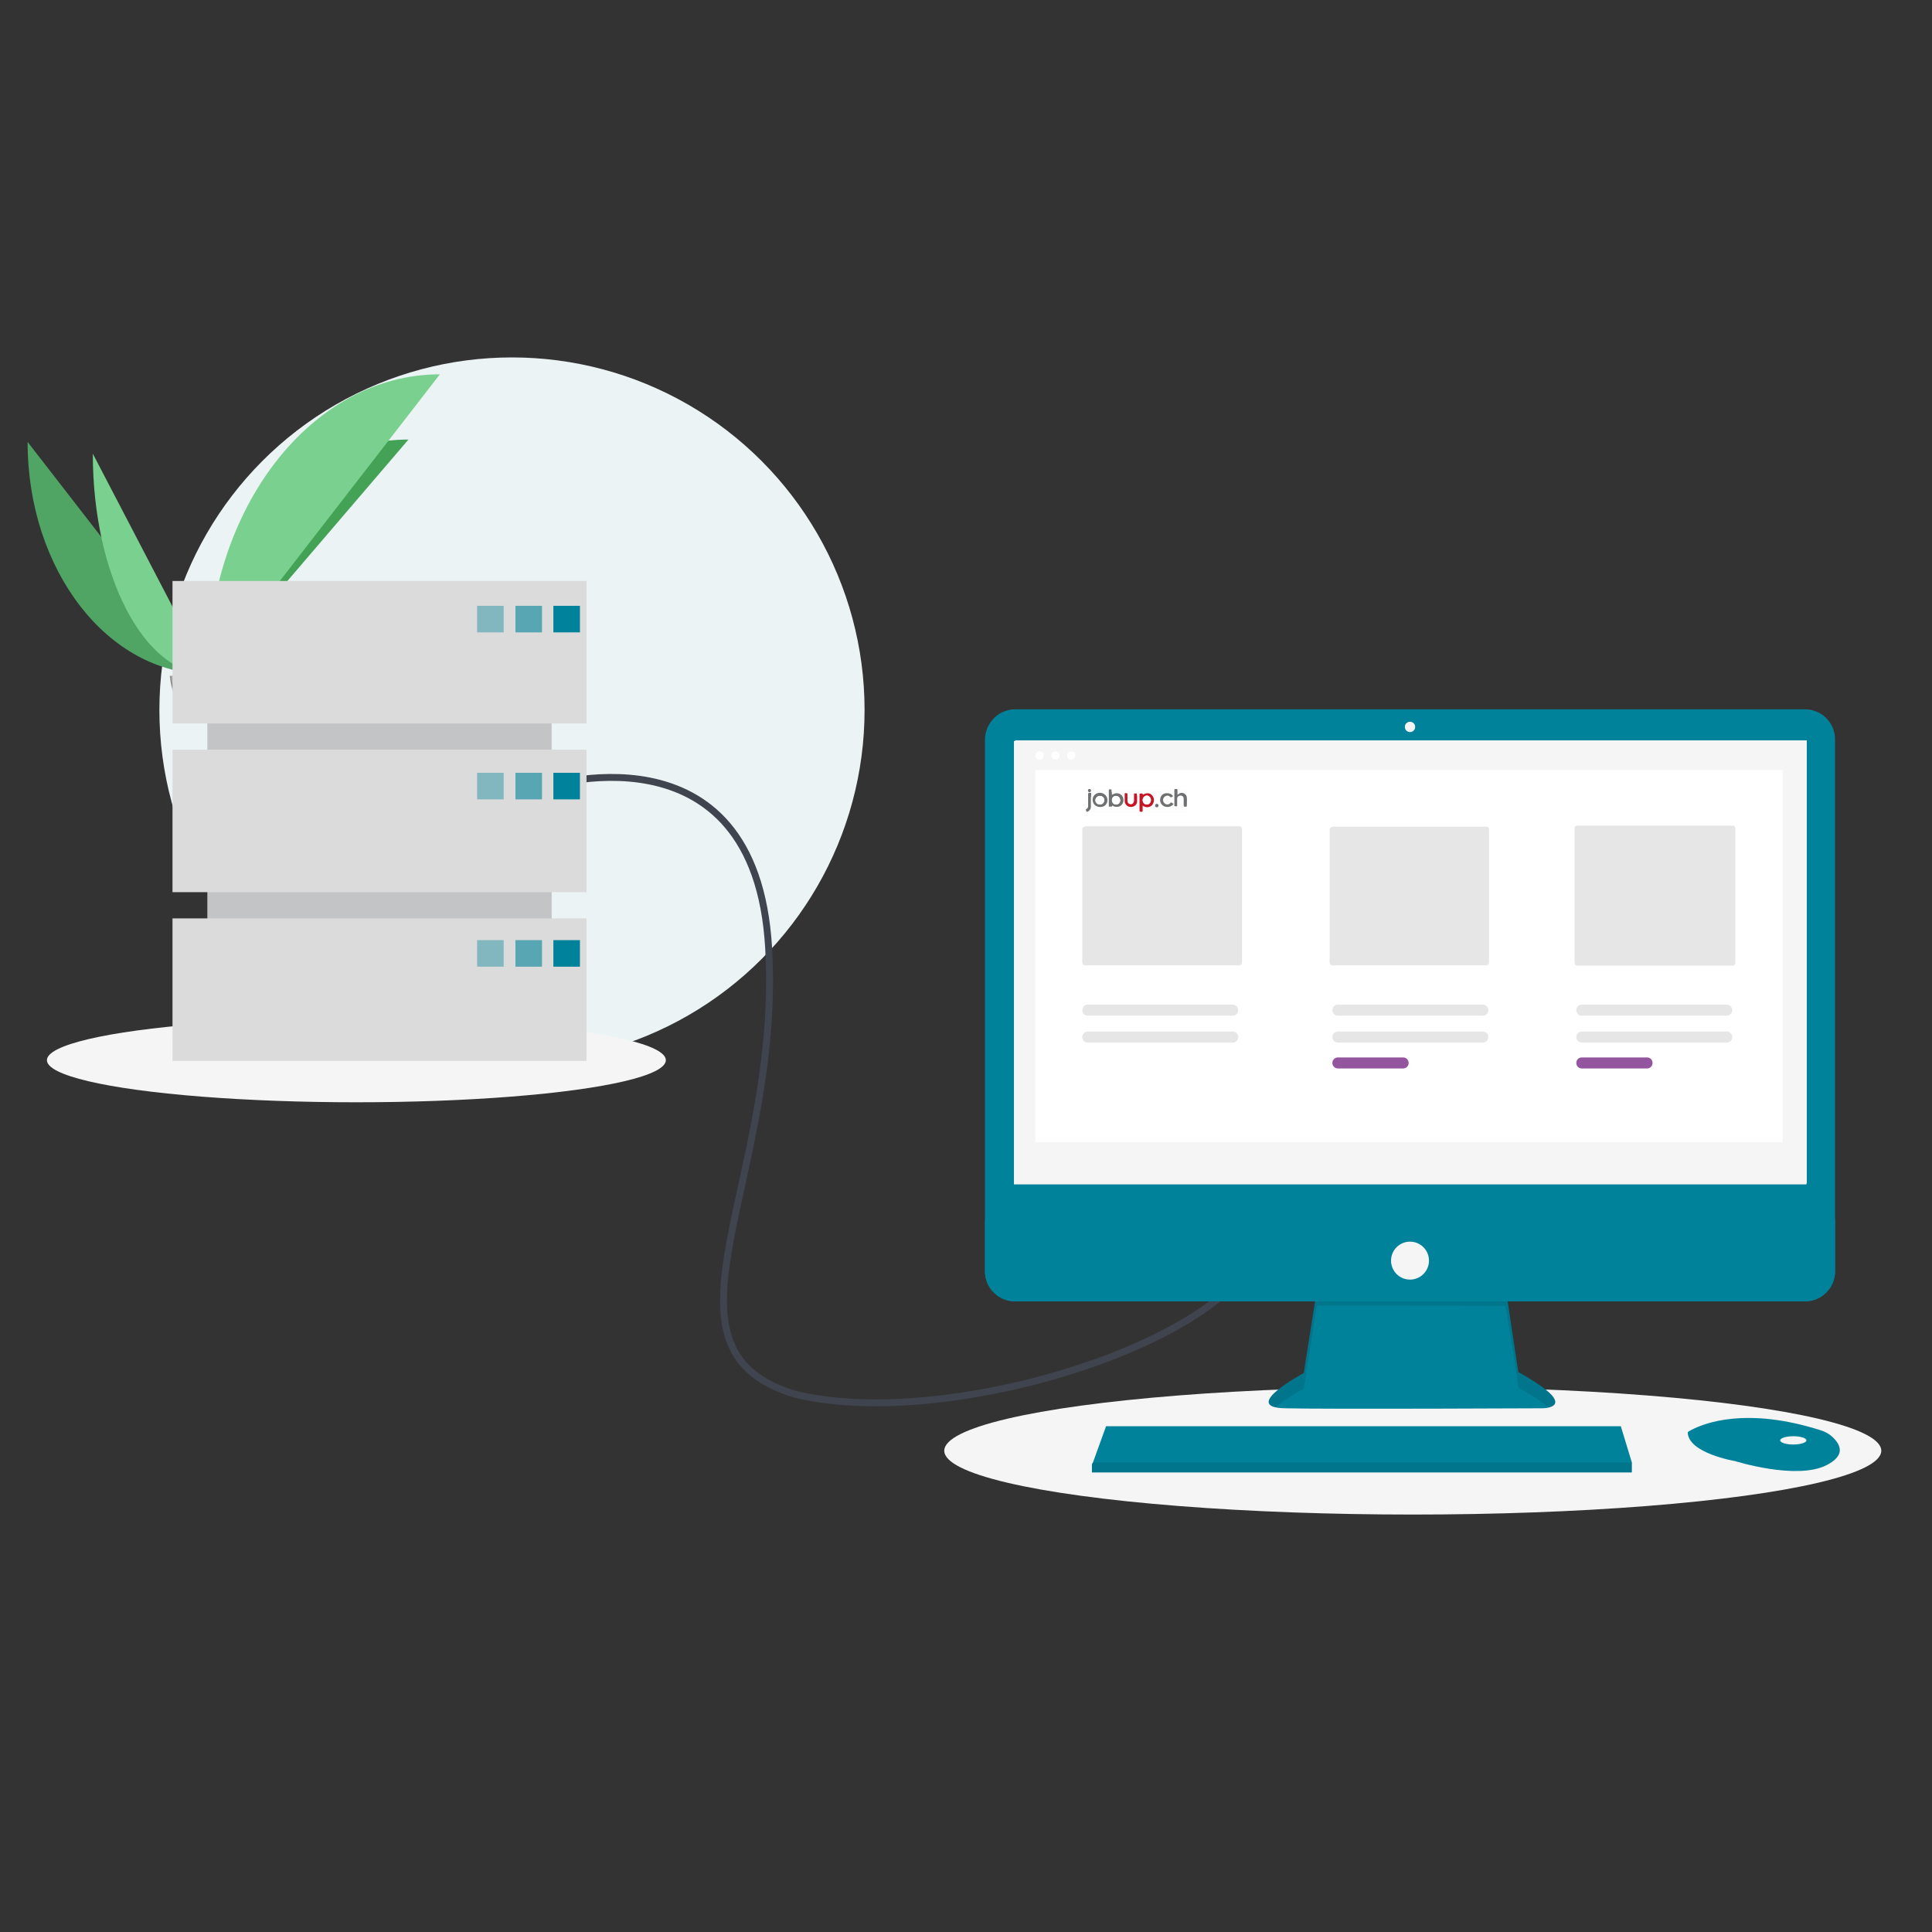 <?xml version="1.0" encoding="utf-8"?>
<!-- Generator: Adobe Illustrator 27.0.1, SVG Export Plug-In . SVG Version: 6.00 Build 0)  -->
<svg version="1.1" id="Layer_1" xmlns="http://www.w3.org/2000/svg" xmlns:xlink="http://www.w3.org/1999/xlink" x="0px" y="0px"
	 viewBox="0 0 560 560" style="enable-background:new 0 0 560 560;" xml:space="preserve">
<rect x="0" y="0" width="560" height="560" fill="#333333" stroke="none"/>
<style type="text/css">
	.st0{fill:#EBF3F5;}
	.st1{fill:#50A565;}
	.st2{fill:#44A256;}
	.st3{fill:#7AD08F;}
	.st4{fill:#A8A8A8;}
	.st5{opacity:0.2;enable-background:new    ;}
	.st6{fill:#F5F5F5;}
	.st7{opacity:0.1;fill:#F5F5F5;enable-background:new    ;}
	.st8{fill:none;stroke:#3F444F;stroke-width:2;stroke-miterlimit:10;}
	.st9{fill:#00829A;}
	.st10{opacity:0.1;enable-background:new    ;}
	.st11{opacity:0.1;fill:#00829A;enable-background:new    ;}
	.st12{fill:#C2C4C6;}
	.st13{fill:#DBDBDB;}
	.st14{opacity:0.4;fill:#00829A;enable-background:new    ;}
	.st15{opacity:0.6;fill:#00829A;enable-background:new    ;}
	.st16{fill:#FFFFFF;}
	.st17{fill:#E6E6E6;}
	.st18{fill:#93559E;}
	.st19{fill:#FDFDFD;}
	.st20{fill:#6F7071;}
	.st21{fill:#C71525;}
	.st22{fill:#6BD49C;}
	.st23{fill:#5DB888;}
	.st24{fill:#73E4A8;}
	.st25{fill:#6F96AB;}
	.st26{opacity:0.1;}
	.st27{fill:#FFC01F;}
	.st28{clip-path:url(#SVGID_00000092421711549919958780000005841493099519587762_);}
	.st29{fill:#515757;}
	.st30{fill:#F19E6F;}
	.st31{fill:#0D1E24;}
	.st32{clip-path:url(#SVGID_00000128446042057319923470000012713237079885491597_);}
	.st33{fill:#FCB893;}
	.st34{fill:#9E7964;}
	.st35{clip-path:url(#SVGID_00000132769397234451462200000016048015440902984598_);}
	.st36{fill:#3B3B3B;}
	.st37{fill:#542B00;}
	.st38{clip-path:url(#SVGID_00000166675746411134453280000012048601083856466838_);}
	.st39{fill:#D7ECF7;}
	.st40{fill:#D4875B;}
	.st41{clip-path:url(#SVGID_00000001654044707935050710000015461742121472487340_);}
	.st42{fill:#8C867E;}
	.st43{fill:#69645F;}
	.st44{fill:#D04E50;}
	.st45{fill:#706B65;}
	.st46{fill:#D6E6EE;}
	.st47{fill:#EDEDED;}
	.st48{fill:#363636;}
	.st49{fill:#D95E3F;}
	.st50{fill:#3C4853;}
	.st51{fill:#FFC97D;}
	.st52{fill:#368097;}
	.st53{fill:#AE0000;}
	.st54{clip-path:url(#SVGID_00000148661691987434436200000009850871784573011900_);}
	.st55{fill-rule:evenodd;clip-rule:evenodd;fill:#FFFFFF;fill-opacity:0;}
	.st56{clip-path:url(#SVGID_00000148661691987434436200000009850871784573011900_);fill:#E2E4EC;}
	.st57{clip-path:url(#SVGID_00000148661691987434436200000009850871784573011900_);fill:#FFFFFF;}
	
		.st58{clip-path:url(#SVGID_00000148661691987434436200000009850871784573011900_);fill-rule:evenodd;clip-rule:evenodd;fill:#FFFFFF;}
	.st59{fill:url(#c_00000120551786189149440720000002796614889356479915_);fill-opacity:0;}
	.st60{clip-path:url(#SVGID_00000148661691987434436200000009850871784573011900_);fill:#00829A;}
	
		.st61{clip-path:url(#SVGID_00000148661691987434436200000009850871784573011900_);fill:url(#SVGID_00000070076277931331952260000005630923620182001034_);}
	
		.st62{clip-path:url(#SVGID_00000148661691987434436200000009850871784573011900_);fill:url(#SVGID_00000075846258148653824950000008407207397756157887_);}
	.st63{clip-path:url(#SVGID_00000148661691987434436200000009850871784573011900_);fill:#3F444F;}
	.st64{clip-path:url(#SVGID_00000148661691987434436200000009850871784573011900_);fill:#DFE1E8;}
	.st65{clip-path:url(#SVGID_00000148661691987434436200000009850871784573011900_);fill:#93559E;}
	.st66{clip-path:url(#SVGID_00000148661691987434436200000009850871784573011900_);fill:#F3F3F3;}
	.st67{fill:url(#SVGID_00000085214064953090642740000009426253271324940453_);}
	.st68{fill:url(#SVGID_00000182505775434280238080000008351241697336713089_);}
	.st69{fill:#E3E3E3;}
	
		.st70{clip-path:url(#SVGID_00000148661691987434436200000009850871784573011900_);fill:none;stroke:#DFE1E8;stroke-width:7;stroke-linecap:round;stroke-miterlimit:10;}
</style>
<circle class="st0" cx="148.4" cy="205.8" r="102.2"/>
<path class="st1" d="M8,128.1c0,37.2,23.3,67.3,52.2,67.3"/>
<path class="st2" d="M60.2,195.4c0-37.6,26-68,58.2-68"/>
<path class="st3" d="M26.9,131.5c0,35.3,14.9,63.9,33.3,63.9"/>
<path class="st3" d="M60.2,195.4c0-48.1,30.1-86.9,67.3-86.9"/>
<path class="st4" d="M49.2,195.9c0,0,7.4-0.2,9.6-1.8c2.2-1.6,11.4-3.5,11.9-0.9c0.6,2.5,11.1,12.7,2.8,12.7
	c-8.4,0.1-19.4-1.3-21.6-2.7C49.7,201.8,49.2,195.9,49.2,195.9z"/>
<path class="st5" d="M73.7,205c-8.4,0.1-19.4-1.3-21.6-2.7c-1.7-1-2.4-4.7-2.6-6.4c-0.2,0-0.2,0-0.2,0s0.5,6,2.7,7.3
	c2.2,1.4,13.3,2.7,21.6,2.7c2.4,0,3.2-0.9,3.2-2.1C76.4,204.5,75.5,204.9,73.7,205z"/>
<ellipse class="st6" cx="103.3" cy="307.3" rx="89.7" ry="12.2"/>
<ellipse class="st7" cx="103.3" cy="307.3" rx="75.3" ry="10.2"/>
<ellipse class="st6" cx="409.5" cy="420.5" rx="135.8" ry="18.5"/>
<path class="st8" d="M230,404c43.2,11,126.2-14.4,135.3-43.2"/>
<path class="st8" d="M156.6,228.4c0,0,62.4-20.9,66.2,46.5s-36,115.7,7.2,129.1"/>
<path class="st9" d="M381.7,373.9l-3.8,24.1c0,0-18.6,9.9-5.5,10.2c13.1,0.3,74.7,0,74.7,0s11.9,0-7-10.5l-3.8-25.3L381.7,373.9z"/>
<path class="st10" d="M369.7,407.9c3-2.6,8.2-5.4,8.2-5.4l3.8-24.1l54.7,0.1l3.8,23.8c4.4,2.4,7.1,4.3,8.7,5.7
	c2.4-0.6,5.1-2.6-8.7-10.3l-3.8-25.3l-54.7,1.5l-3.8,24.1C377.9,398,362.3,406.3,369.7,407.9z"/>
<path class="st9" d="M294.2,205.6h229c4.8,0,8.7,3.9,8.7,8.7v154.2c0,4.8-3.9,8.7-8.7,8.7h-229c-4.8,0-8.7-3.9-8.7-8.7V214.3
	C285.6,209.5,289.5,205.6,294.2,205.6z"/>
<rect x="293.9" y="214.8" class="st6" width="229.7" height="128.5"/>
<circle class="st6" cx="408.7" cy="210.7" r="1.5"/>
<path class="st9" d="M531.9,353.5v15c0,4.8-3.9,8.7-8.7,8.7c0,0,0,0,0,0h-229c-4.8,0-8.7-3.9-8.7-8.7c0,0,0,0,0,0v-15H531.9z"/>
<polygon class="st9" points="473,423.9 473,426.8 316.5,426.8 316.5,424.4 316.8,423.9 320.6,413.4 469.8,413.4 "/>
<path class="st9" d="M533.2,421c-0.3,1.2-1.4,2.5-3.8,3.7c-8.7,4.4-26.5-1.2-26.5-1.2s-13.7-2.3-13.7-8.4c0.4-0.3,0.8-0.5,1.2-0.7
	c3.7-1.9,15.8-6.7,37.4,0.2c1.6,0.5,3,1.4,4.1,2.7C532.8,418.3,533.5,419.6,533.2,421z"/>
<path class="st11" d="M533.2,421c-10.7,4.1-20.2,4.4-30-2.4c-4.9-3.4-9.4-4.3-12.8-4.2c3.7-1.9,15.8-6.7,37.4,0.2
	c1.6,0.5,3,1.4,4.1,2.7C532.8,418.3,533.5,419.6,533.2,421z"/>
<ellipse class="st6" cx="519.8" cy="417.5" rx="3.8" ry="1.2"/>
<circle class="st6" cx="408.7" cy="365.4" r="5.5"/>
<polygon class="st10" points="473,423.9 473,426.8 316.5,426.8 316.5,424.4 316.8,423.9 "/>
<rect x="60.1" y="179.9" class="st12" width="99.8" height="116.1"/>
<rect x="50" y="168.4" class="st13" width="120" height="41.3"/>
<rect x="50" y="217.3" class="st13" width="120" height="41.3"/>
<rect x="50" y="266.2" class="st13" width="120" height="41.3"/>
<rect x="138.3" y="175.6" class="st14" width="7.7" height="7.7"/>
<rect x="149.4" y="175.6" class="st15" width="7.7" height="7.7"/>
<rect x="160.4" y="175.6" class="st9" width="7.7" height="7.7"/>
<rect x="138.3" y="224" class="st14" width="7.7" height="7.7"/>
<rect x="149.4" y="224" class="st15" width="7.7" height="7.7"/>
<rect x="160.4" y="224" class="st9" width="7.7" height="7.7"/>
<rect x="138.3" y="272.5" class="st14" width="7.7" height="7.7"/>
<rect x="149.4" y="272.5" class="st15" width="7.7" height="7.7"/>
<rect x="160.4" y="272.5" class="st9" width="7.7" height="7.7"/>
<g>
	<rect x="294.2" y="214.6" class="st6" width="229.5" height="128.4"/>
	<circle class="st16" cx="301.3" cy="219" r="1.2"/>
	<circle class="st16" cx="305.9" cy="219" r="1.2"/>
	<circle class="st16" cx="310.5" cy="219" r="1.2"/>
	<rect x="300.1" y="223.2" class="st16" width="216.6" height="107.9"/>
	<path class="st17" d="M314.5,239.6c-0.4,0-0.8,0.3-0.8,0.8V279c0,0.4,0.3,0.8,0.8,0.8h44.7c0.4,0,0.8-0.3,0.8-0.8v-38.7
		c0-0.4-0.3-0.8-0.8-0.8H314.5z"/>
	<path class="st17" d="M386.2,239.7c-0.4,0-0.8,0.3-0.8,0.8V279c0,0.4,0.3,0.8,0.8,0.8h44.6c0.4,0,0.8-0.3,0.8-0.8v-38.6
		c0-0.4-0.3-0.8-0.8-0.8H386.2z"/>
	<path class="st17" d="M457.2,239.3c-0.4,0-0.8,0.3-0.8,0.8v39c0,0.4,0.3,0.8,0.8,0.8h45c0.4,0,0.8-0.3,0.8-0.8v-39
		c0-0.4-0.3-0.8-0.8-0.8H457.2z"/>
	<path class="st17" d="M315.3,299c-0.9,0-1.6,0.7-1.6,1.6c0,0.9,0.7,1.6,1.6,1.6h42c0.9,0,1.6-0.7,1.6-1.6c0-0.9-0.7-1.6-1.6-1.6
		H315.3z"/>
	<path class="st17" d="M387.8,299c-0.9,0-1.6,0.7-1.6,1.6c0,0.9,0.7,1.6,1.6,1.6h42c0.9,0,1.6-0.7,1.6-1.6c0-0.9-0.7-1.6-1.6-1.6
		H387.8z"/>
	<path class="st18" d="M387.8,306.5c-0.9,0-1.6,0.7-1.6,1.6c0,0.9,0.7,1.6,1.6,1.6h18.9c0.9,0,1.6-0.7,1.6-1.6
		c0-0.9-0.7-1.6-1.6-1.6H387.8z"/>
	<path class="st17" d="M458.5,299c-0.9,0-1.6,0.7-1.6,1.6c0,0.9,0.7,1.6,1.6,1.6h42c0.9,0,1.6-0.7,1.6-1.6c0-0.9-0.7-1.6-1.6-1.6
		H458.5z"/>
	<path class="st17" d="M315.3,291.2c-0.9,0-1.6,0.7-1.6,1.6c0,0.9,0.7,1.6,1.6,1.6h42c0.9,0,1.6-0.7,1.6-1.6c0-0.9-0.7-1.6-1.6-1.6
		H315.3z"/>
	<path class="st17" d="M387.8,291.2c-0.9,0-1.6,0.7-1.6,1.6c0,0.9,0.7,1.6,1.6,1.6h42c0.9,0,1.6-0.7,1.6-1.6c0-0.9-0.7-1.6-1.6-1.6
		H387.8z"/>
	<path class="st17" d="M458.5,291.2c-0.9,0-1.6,0.7-1.6,1.6c0,0.9,0.7,1.6,1.6,1.6h42c0.9,0,1.6-0.7,1.6-1.6c0-0.9-0.7-1.6-1.6-1.6
		H458.5z"/>
	<path class="st18" d="M458.5,306.5c-0.9,0-1.6,0.7-1.6,1.6c0,0.9,0.7,1.6,1.6,1.6h18.9c0.9,0,1.6-0.7,1.6-1.6
		c0-0.9-0.7-1.6-1.6-1.6H458.5z"/>
	<g id="oxXibw.tif_1_">
		<g>
			<g>
				<path class="st19" d="M316,228.7c9.3,0,18.6,0,27.8,0c0.3,0,0.3,0.1,0.3,0.3c0,2.1,0,4.2,0,6.3c0,0.2,0,0.3-0.3,0.3
					c-9.8,0-19.5,0-29.3,0c0-2.2,0-4.4,0-6.6c0-0.2,0-0.3,0.2-0.2c0.3,0,0.5,0,0.8,0c0,0-0.1,0.1-0.1,0.1c-0.2,0.2-0.2,0.5,0,0.7
					c0.2,0.2,0.4,0.2,0.6,0c0.2-0.2,0.2-0.4,0-0.7C316.1,228.8,316,228.8,316,228.7z M331.2,230.4c0.2-0.5-0.2-0.4-0.4-0.4
					c0,0-0.1,0-0.1,0c-0.3,0-0.3,0.1-0.3,0.3c0,1.5,0,2.9,0,4.4c0,0.6,0,0.6,0.6,0.6c0.2,0,0.3-0.1,0.3-0.3c0-0.5,0-1,0-1.5
					c0.9,0.7,2,0.7,2.7-0.1c0.8-0.8,0.8-2,0.1-2.8C333.4,229.7,332.3,229.7,331.2,230.4z M322.3,230.4c0-0.4,0-0.7,0-1
					c0-0.6,0-0.6-0.6-0.6c-0.2,0-0.2,0-0.2,0.2c0,1.5,0,3.1,0,4.6c0,0.1,0,0.2,0.1,0.2c0.2,0,0.4,0,0.7,0c0.2,0,0-0.3,0.2-0.3
					c1,0.7,2.1,0.6,2.8-0.3c0.6-0.8,0.6-2-0.1-2.7C324.4,229.7,323.3,229.7,322.3,230.4z M318.8,233.9c1.2,0,2.2-0.9,2.2-2
					c0-1.2-0.9-2.1-2.2-2.1c-1.2,0-2.1,0.9-2.1,2C316.7,233.1,317.6,233.9,318.8,233.9z M341.3,230.4c0-0.4,0-0.7,0-1.1
					c0-0.5,0-0.5-0.6-0.5c-0.2,0-0.3,0.1-0.3,0.3c0,1.5,0,2.9,0,4.4c0,0.3,0.1,0.3,0.3,0.3c0.1,0,0.1,0,0.2,0c0.3,0,0.3-0.1,0.3-0.3
					c0-0.6,0-1.2,0-1.8c0-0.6,0.4-1,1-1c0.6,0,0.9,0.3,0.9,1c0,0.5,0,1,0,1.6c0,0.6,0,0.7,0.7,0.6c0.1,0,0.2-0.1,0.2-0.2
					c0-0.8,0.1-1.6,0-2.5c-0.1-0.8-0.8-1.3-1.6-1.3C342,229.9,341.7,230.1,341.3,230.4z M329.6,231.3
					C329.6,231.3,329.6,231.3,329.6,231.3c0-0.4,0-0.8,0-1.1c0-0.2-0.1-0.3-0.2-0.2c-0.1,0-0.2,0-0.2,0c-0.3,0-0.4,0-0.4,0.3
					c0,0.6,0,1.2,0,1.8c0,0.6-0.5,1-1.1,1c-0.5-0.1-0.8-0.4-0.8-1c0-0.5,0-1,0-1.6c0-0.6,0-0.6-0.6-0.6c-0.2,0-0.2,0.1-0.2,0.2
					c0,0.7,0,1.4,0,2.2c0,0.9,0.8,1.6,1.8,1.6c1,0,1.8-0.7,1.8-1.6C329.6,232,329.6,231.7,329.6,231.3z M338.2,229.9
					C338.3,229.9,338.2,229.9,338.2,229.9c-1,0-1.8,0.7-2,1.6c-0.2,0.9,0.3,1.8,1.1,2.2c0.9,0.4,2,0.2,2.6-0.5
					c0.1-0.1,0.2-0.2,0.1-0.2c-0.2-0.1-0.4-0.3-0.6-0.4c-0.1-0.1-0.2,0.1-0.3,0.2c-0.5,0.4-1.2,0.4-1.7,0c-0.5-0.5-0.5-1.3,0-1.8
					c0.5-0.4,1.3-0.5,1.7,0c0.2,0.2,0.3,0.2,0.5,0c0.1-0.1,0.1-0.1,0.2-0.1c0.2-0.1,0.2-0.2,0-0.3
					C339.5,230.1,339,229.9,338.2,229.9z M316.2,232.1c0-0.6,0-1.1,0-1.7c0-0.5,0-0.5-0.5-0.5c-0.3,0-0.4,0.1-0.4,0.4
					c0,1.1,0,2.3,0,3.4c0,0.4-0.1,0.7-0.5,0.9c-0.2,0.1-0.2,0.2-0.1,0.4c0.1,0.1,0.1,0.2,0.1,0.3c0,0.1,0.1,0.1,0.2,0.1
					c0.7-0.2,1.1-0.8,1.1-1.5C316.2,233.3,316.2,232.7,316.2,232.1z M335.8,233.5c0-0.3-0.2-0.5-0.5-0.5c-0.3,0-0.5,0.2-0.5,0.5
					c0,0.3,0.2,0.5,0.5,0.5C335.6,233.9,335.8,233.7,335.8,233.5z"/>
				<path class="st20" d="M316,228.7c0,0.1,0.1,0.1,0.1,0.1c0.2,0.2,0.2,0.5,0,0.7c-0.2,0.2-0.4,0.2-0.6,0c-0.2-0.2-0.2-0.5,0-0.7
					c0,0,0.1-0.1,0.1-0.1C315.7,228.7,315.9,228.7,316,228.7z"/>
				<path class="st21" d="M331.2,230.4c1.1-0.7,2.2-0.6,2.8,0.2c0.7,0.8,0.6,2-0.1,2.8c-0.7,0.7-1.8,0.8-2.7,0.1c0,0.5,0,1,0,1.5
					c0,0.2,0,0.3-0.3,0.3c-0.6,0-0.6,0-0.6-0.6c0-1.5,0-2.9,0-4.4c0-0.2,0.1-0.3,0.3-0.3c0,0,0.1,0,0.1,0
					C331,230,331.4,229.9,331.2,230.4z M332.4,233.2c0.7,0,1.2-0.6,1.2-1.3c0-0.7-0.6-1.3-1.2-1.3c-0.7,0-1.2,0.6-1.2,1.3
					C331.2,232.6,331.7,233.2,332.4,233.2z"/>
				<path class="st20" d="M322.3,230.4c1-0.7,2.1-0.6,2.8,0.1c0.7,0.7,0.7,2,0.1,2.7c-0.7,0.8-1.8,0.9-2.8,0.3
					c-0.1,0.1,0,0.3-0.2,0.3c-0.2,0-0.4,0-0.7,0c-0.1,0-0.1-0.1-0.1-0.2c0-1.5,0-3.1,0-4.6c0-0.2,0.1-0.2,0.2-0.2
					c0.6,0,0.6,0,0.6,0.6C322.3,229.7,322.3,230,322.3,230.4z M323.5,233.2c0.7,0,1.2-0.5,1.2-1.2c0-0.7-0.5-1.3-1.2-1.3
					c-0.7,0-1.2,0.5-1.2,1.2C322.3,232.6,322.8,233.2,323.5,233.2z"/>
				<path class="st20" d="M318.8,233.9c-1.2,0-2.1-0.9-2.1-2.1c0-1.1,0.9-2,2.1-2c1.2,0,2.2,0.9,2.2,2.1
					C321,233.1,320.1,234,318.8,233.9z M318.8,233.2c0.7,0,1.3-0.6,1.3-1.3c0-0.7-0.6-1.2-1.3-1.2c-0.7,0-1.3,0.6-1.3,1.3
					C317.6,232.6,318.1,233.2,318.8,233.2z"/>
				<path class="st20" d="M341.3,230.4c0.3-0.3,0.7-0.5,1.1-0.6c0.8,0,1.5,0.5,1.6,1.3c0.1,0.8,0,1.6,0,2.5c0,0.1,0,0.2-0.2,0.2
					c-0.6,0.1-0.7,0-0.7-0.6c0-0.5,0-1,0-1.6c0-0.6-0.3-1-0.9-1c-0.6,0-1,0.4-1,1c0,0.6,0,1.2,0,1.8c0,0.2,0,0.4-0.3,0.3
					c-0.1,0-0.1,0-0.2,0c-0.2,0-0.3,0-0.3-0.3c0-1.5,0-2.9,0-4.4c0-0.2,0-0.3,0.3-0.3c0.6,0,0.6,0,0.6,0.5
					C341.3,229.7,341.3,230,341.3,230.4z"/>
				<path class="st21" d="M329.6,231.3c0,0.3,0,0.7,0,1c0,0.9-0.8,1.6-1.8,1.6c-1,0-1.7-0.7-1.8-1.6c0-0.7,0-1.4,0-2.2
					c0-0.2,0-0.2,0.2-0.2c0.6,0,0.6,0,0.6,0.6c0,0.5,0,1,0,1.6c0,0.6,0.3,0.9,0.8,1c0.6,0.1,1-0.3,1.1-1c0-0.6,0-1.2,0-1.8
					c0-0.3,0.1-0.4,0.4-0.3c0.1,0,0.2,0,0.2,0c0.2,0,0.3,0,0.2,0.2C329.6,230.6,329.6,230.9,329.6,231.3
					C329.6,231.3,329.6,231.3,329.6,231.3z"/>
				<path class="st20" d="M338.2,229.9c0.7,0,1.3,0.2,1.7,0.7c0.1,0.1,0.1,0.2,0,0.3c-0.1,0-0.2,0.1-0.2,0.1c-0.2,0.1-0.3,0.2-0.5,0
					c-0.4-0.5-1.2-0.5-1.7,0c-0.5,0.5-0.5,1.3,0,1.8c0.5,0.5,1.2,0.5,1.7,0c0.1-0.1,0.1-0.3,0.3-0.2c0.2,0.1,0.4,0.2,0.6,0.4
					c0.1,0.1,0,0.2-0.1,0.2c-0.6,0.7-1.7,0.9-2.6,0.5c-0.8-0.4-1.3-1.3-1.1-2.2C336.4,230.6,337.2,229.9,338.2,229.9
					C338.2,229.9,338.3,229.9,338.2,229.9z"/>
				<path class="st20" d="M316.2,232.1c0,0.6,0,1.1,0,1.7c0,0.7-0.4,1.3-1.1,1.5c-0.1,0-0.2,0-0.2-0.1c0-0.1-0.1-0.2-0.1-0.3
					c-0.1-0.2-0.1-0.3,0.1-0.4c0.4-0.2,0.5-0.5,0.5-0.9c0-1.1,0-2.3,0-3.4c0-0.3,0.1-0.4,0.4-0.4c0.5,0,0.5,0,0.5,0.5
					C316.2,231,316.2,231.6,316.2,232.1z"/>
				<path class="st20" d="M335.8,233.5c0,0.3-0.2,0.5-0.5,0.5c-0.3,0-0.5-0.2-0.5-0.5c0-0.3,0.2-0.5,0.5-0.5
					C335.6,233,335.8,233.2,335.8,233.5z"/>
				<path class="st19" d="M332.4,233.2c-0.7,0-1.2-0.6-1.2-1.3c0-0.7,0.6-1.2,1.2-1.3c0.7,0,1.2,0.6,1.2,1.3
					C333.6,232.6,333.1,233.2,332.4,233.2z"/>
				<path class="st19" d="M323.5,233.2c-0.7,0-1.2-0.5-1.2-1.3c0-0.7,0.5-1.2,1.2-1.2c0.7,0,1.2,0.6,1.2,1.3
					C324.7,232.6,324.2,233.2,323.5,233.2z"/>
				<path class="st19" d="M318.8,233.2c-0.7,0-1.3-0.5-1.3-1.2c0-0.7,0.6-1.3,1.3-1.3c0.7,0,1.3,0.6,1.3,1.2
					C320.1,232.6,319.6,233.2,318.8,233.2z"/>
			</g>
		</g>
	</g>
</g>
<g>
	<defs>
		<circle id="SVGID_00000006679413795607097010000017006560454097471365_" cx="866.9" cy="856" r="233.5"/>
	</defs>
	<clipPath id="SVGID_00000181797748032397108410000016617585965264955831_">
		<use xlink:href="#SVGID_00000006679413795607097010000017006560454097471365_"  style="overflow:visible;"/>
	</clipPath>
	
		<path style="clip-path:url(#SVGID_00000181797748032397108410000016617585965264955831_);fill-rule:evenodd;clip-rule:evenodd;fill:#FFFFFF;" d="
		M857.5,470.1L473.6,792.3l156.2,186.1l274.7-230.5l227.9-77.8L857.5,470.1z"/>
</g>
</svg>
